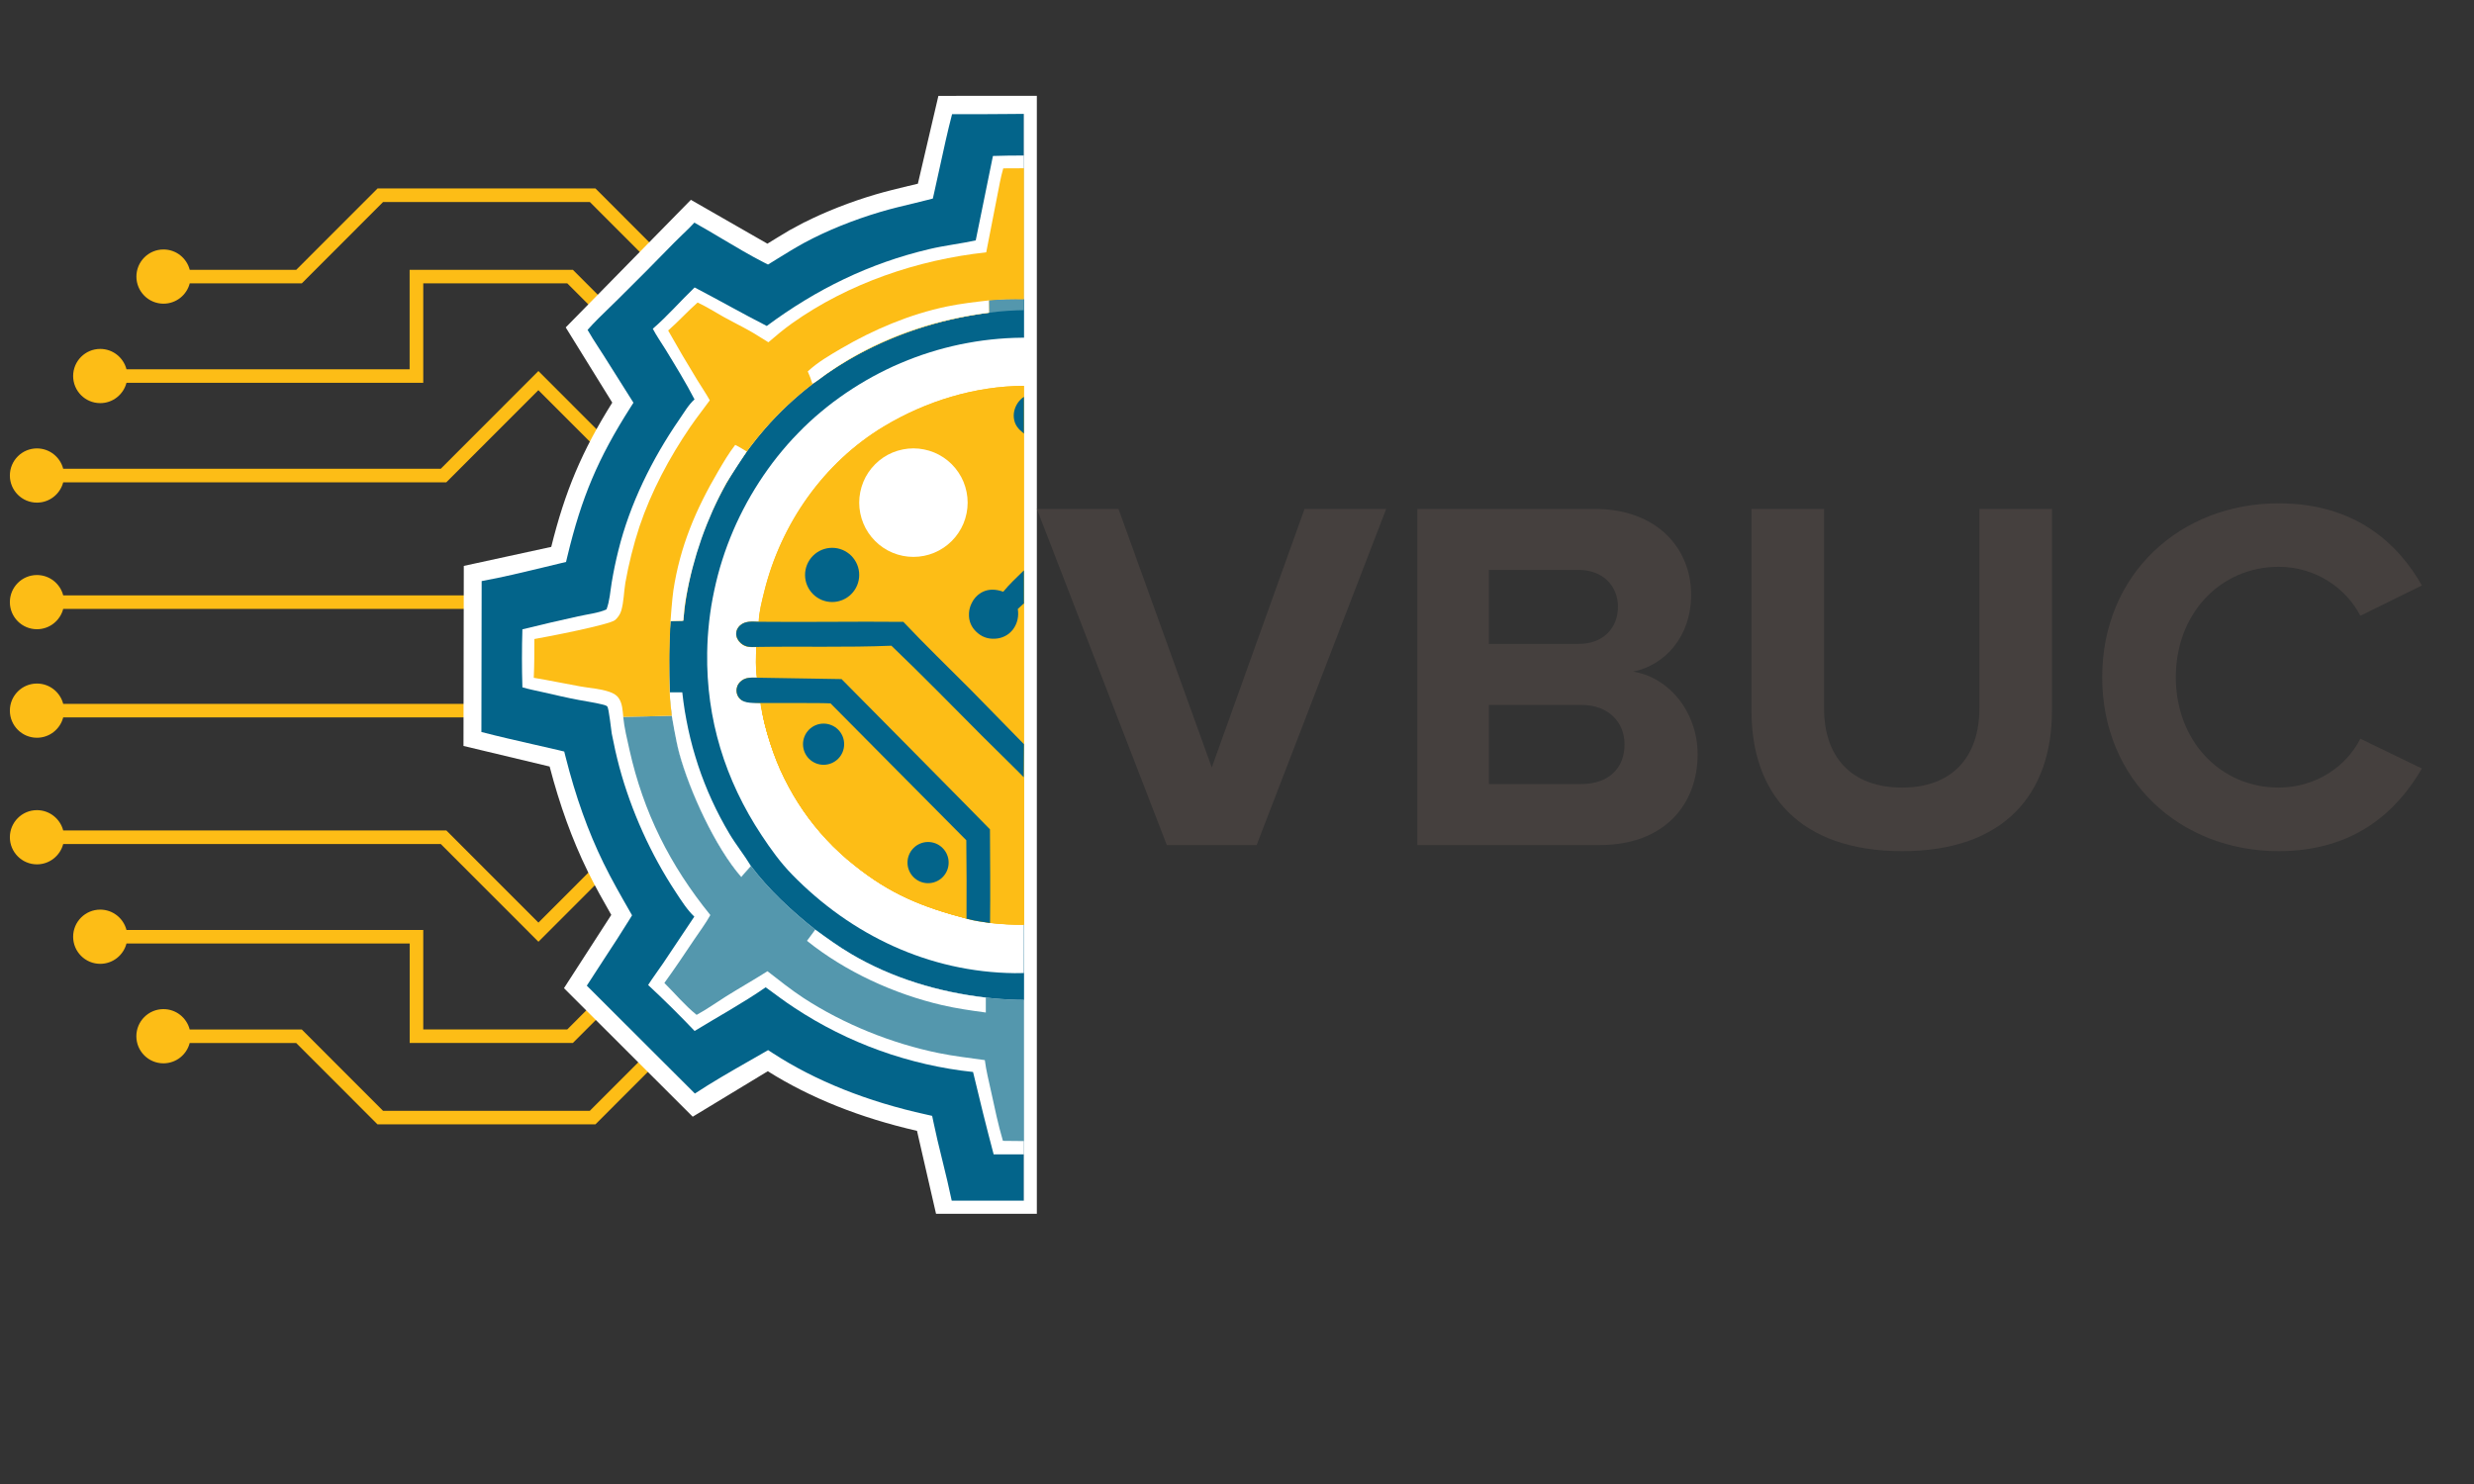 <svg xmlns="http://www.w3.org/2000/svg" xmlns:xlink="http://www.w3.org/1999/xlink" width="500" zoomAndPan="magnify" viewBox="0 0 375 225" height="300" preserveAspectRatio="xMidYMid meet" version="1.0"><rect x="0" y="0" width="375" height="225" fill="#333333" stroke="none"/><defs><g/><clipPath id="0c82ce2e03"><path d="M 1.16 109 L 114 109 L 114 143 L 1.16 143 Z M 1.16 109 " clip-rule="nonzero"/></clipPath><clipPath id="7d03ce4670"><path d="M 1.16 56 L 114 56 L 114 90 L 1.16 90 Z M 1.16 56 " clip-rule="nonzero"/></clipPath><clipPath id="ab9b7b0350"><path d="M 1.16 87 L 123 87 L 123 96 L 1.16 96 Z M 1.16 87 " clip-rule="nonzero"/></clipPath><clipPath id="37defc1479"><path d="M 1.16 103 L 123 103 L 123 112 L 1.16 112 Z M 1.16 103 " clip-rule="nonzero"/></clipPath><clipPath id="f307958925"><path d="M 70 14.531 L 157.16 14.531 L 157.16 184.031 L 70 184.031 Z M 70 14.531 " clip-rule="nonzero"/></clipPath></defs><path fill="#fdbd16" d="M 120.598 137.188 L 89.398 168.422 L 58.062 168.422 L 45.742 156.086 L 28.754 156.086 C 28.297 154.312 26.691 153 24.773 153 C 22.508 153 20.668 154.844 20.668 157.109 C 20.668 159.379 22.508 161.219 24.773 161.219 C 26.691 161.219 28.297 159.906 28.754 158.137 L 44.895 158.137 L 57.219 170.473 L 90.25 170.473 L 122.051 138.637 Z M 120.598 137.188 " fill-opacity="1" fill-rule="nonzero"/><path fill="#fdbd16" d="M 121.289 120.734 L 85.984 156.078 L 64.156 156.078 L 64.156 141 L 19.172 141 C 18.715 139.23 17.105 137.914 15.191 137.914 C 12.926 137.914 11.086 139.758 11.086 142.023 C 11.086 144.293 12.926 146.133 15.191 146.133 C 17.105 146.133 18.715 144.82 19.172 143.051 L 62.098 143.051 L 62.098 158.129 L 86.836 158.129 L 122.75 122.18 L 121.297 120.727 Z M 121.289 120.734 " fill-opacity="1" fill-rule="nonzero"/><g clip-path="url(#0c82ce2e03)"><path fill="#fdbd16" d="M 112.391 109.074 L 81.613 139.883 L 67.66 125.914 L 9.582 125.914 C 9.121 124.145 7.516 122.832 5.598 122.832 C 3.332 122.832 1.496 124.672 1.496 126.941 C 1.496 129.207 3.332 131.051 5.598 131.051 C 7.516 131.051 9.121 129.734 9.582 127.965 L 66.809 127.965 L 81.613 142.785 L 113.84 110.527 Z M 112.391 109.074 " fill-opacity="1" fill-rule="nonzero"/></g><path fill="#fdbd16" d="M 90.258 28.574 L 57.227 28.574 L 44.902 40.91 L 28.762 40.91 C 28.305 39.137 26.699 37.824 24.781 37.824 C 22.516 37.824 20.676 39.668 20.676 41.934 C 20.676 44.203 22.516 46.043 24.781 46.043 C 26.699 46.043 28.305 44.73 28.762 42.961 L 45.75 42.961 L 58.07 30.625 L 89.406 30.625 L 120.605 61.859 L 122.059 60.406 Z M 90.258 28.574 " fill-opacity="1" fill-rule="nonzero"/><g clip-path="url(#7d03ce4670)"><path fill="#fdbd16" d="M 81.613 56.25 L 66.809 71.074 L 9.582 71.074 C 9.121 69.301 7.516 67.988 5.598 67.988 C 3.332 67.988 1.496 69.828 1.496 72.098 C 1.496 74.367 3.332 76.207 5.598 76.207 C 7.516 76.207 9.121 74.895 9.582 73.125 L 67.652 73.125 L 81.605 59.156 L 112.383 89.965 L 113.832 88.512 L 81.605 56.25 Z M 81.613 56.25 " fill-opacity="1" fill-rule="nonzero"/></g><g clip-path="url(#ab9b7b0350)"><path fill="#fdbd16" d="M 122.012 90.266 L 9.582 90.266 C 9.121 88.496 7.516 87.184 5.598 87.184 C 3.332 87.184 1.496 89.023 1.496 91.293 C 1.496 93.562 3.332 95.402 5.598 95.402 C 7.516 95.402 9.121 94.09 9.582 92.316 L 122.012 92.316 L 122.012 90.258 Z M 122.012 90.266 " fill-opacity="1" fill-rule="nonzero"/></g><g clip-path="url(#37defc1479)"><path fill="#fdbd16" d="M 122.012 106.719 L 9.582 106.719 C 9.121 104.949 7.516 103.637 5.598 103.637 C 3.332 103.637 1.496 105.477 1.496 107.746 C 1.496 110.012 3.332 111.855 5.598 111.855 C 7.516 111.855 9.121 110.543 9.582 108.77 L 122.012 108.77 L 122.012 106.711 Z M 122.012 106.719 " fill-opacity="1" fill-rule="nonzero"/></g><path fill="#fdbd16" d="M 86.828 40.91 L 62.09 40.91 L 62.09 55.988 L 19.172 55.988 C 18.715 54.215 17.105 52.902 15.191 52.902 C 12.926 52.902 11.086 54.746 11.086 57.012 C 11.086 59.281 12.926 61.121 15.191 61.121 C 17.105 61.121 18.715 59.809 19.172 58.039 L 64.156 58.039 L 64.156 42.961 L 85.984 42.961 L 121.289 78.305 L 122.742 76.852 L 86.828 40.902 Z M 86.828 40.91 " fill-opacity="1" fill-rule="nonzero"/><path fill="#03648a" d="M 155.207 15.898 C 154.191 15.898 153.176 15.914 152.156 15.922 C 149.535 15.938 146.926 15.961 144.359 15.945 L 143.297 15.945 C 143.297 15.945 143.023 16.969 143.023 16.969 C 142.34 19.586 141.75 22.273 141.176 24.93 C 140.883 26.297 140.586 27.648 140.277 28.984 C 139.523 29.18 138.75 29.367 137.965 29.555 C 136.344 29.941 134.676 30.344 133.098 30.812 C 129.117 31.992 125.039 33.586 121.344 35.574 C 119.922 36.336 118.527 37.203 117.176 38.035 C 116.906 38.207 116.633 38.379 116.363 38.539 C 114.289 37.477 112.32 36.305 110.316 35.113 C 108.891 34.27 107.445 33.406 105.926 32.566 L 104.977 32.039 L 104.25 32.84 C 103.797 33.328 103.309 33.809 102.797 34.309 C 102.703 34.398 102.605 34.492 102.512 34.586 C 102.09 34.992 101.648 35.41 101.23 35.836 C 98.43 38.719 95.605 41.57 92.742 44.391 C 92.344 44.777 91.934 45.184 91.516 45.586 C 90.352 46.711 89.141 47.879 88.047 49.113 L 87.402 49.844 L 87.883 50.699 C 88.41 51.637 89.016 52.57 89.59 53.461 C 89.832 53.836 90.062 54.199 90.289 54.551 L 94.402 61.074 C 89.422 68.906 86.828 75.066 84.664 84.09 C 83.785 84.301 82.918 84.512 82.055 84.723 C 78.945 85.473 75.871 86.219 72.77 86.781 L 71.641 86.98 L 71.641 88.125 C 71.641 88.125 71.605 111.008 71.605 111.008 L 71.605 112.07 C 71.605 112.07 72.629 112.336 72.629 112.336 C 75.266 113.02 77.957 113.633 80.621 114.238 C 81.895 114.527 83.148 114.812 84.406 115.109 C 85.828 120.734 87.691 126.219 90.258 131.484 C 91.477 133.984 92.867 136.41 94.223 138.777 C 93.043 140.695 91.816 142.562 90.586 144.441 C 89.66 145.855 88.723 147.27 87.797 148.73 L 87.207 149.66 L 87.984 150.438 L 104.367 166.797 L 105.156 167.59 L 106.09 166.977 C 108.641 165.289 111.309 163.766 114.004 162.215 C 114.793 161.754 115.594 161.305 116.387 160.84 C 123.57 165.508 131.883 168.527 140.129 170.34 C 140.527 172.234 140.977 174.098 141.434 175.949 L 141.527 176.32 C 142.023 178.34 142.512 180.328 142.922 182.324 L 143.148 183.414 L 144.258 183.414 C 144.258 183.414 146.461 183.422 146.461 183.422 L 155.215 183.422 L 155.215 15.898 Z M 155.207 15.898 " fill-opacity="1" fill-rule="nonzero"/><path fill="#ffffff" d="M 155.207 23.578 C 153.641 23.578 152.07 23.594 150.504 23.648 L 147.898 36.449 C 145.57 36.957 143.203 37.211 140.875 37.766 C 131.758 39.914 123.719 43.863 116.223 49.422 C 112.543 47.543 108.953 45.492 105.289 43.582 C 103.156 45.625 101.184 47.918 98.949 49.844 C 99.516 50.93 100.246 51.957 100.891 53.004 C 102.371 55.43 103.977 58.039 105.273 60.555 C 104.371 61.348 103.645 62.613 102.961 63.602 C 98.84 69.59 95.473 76.395 93.727 83.469 C 93.324 85.078 92.988 86.695 92.719 88.324 C 92.492 89.699 92.422 91.082 91.934 92.395 C 90.738 92.953 88.93 93.148 87.605 93.453 C 84.789 94.074 81.984 94.727 79.184 95.418 C 79.094 98.324 79.094 101.305 79.184 104.211 C 80.203 104.512 81.273 104.715 82.305 104.949 C 84.113 105.359 85.922 105.789 87.742 106.129 C 88.891 106.348 90.078 106.512 91.211 106.789 C 91.453 106.852 91.863 106.922 92.043 107.109 C 92.301 107.379 92.617 110.605 92.727 111.219 C 93.051 112.918 93.434 114.613 93.875 116.281 C 94.105 117.129 94.348 117.969 94.609 118.801 C 94.875 119.637 95.156 120.461 95.449 121.285 C 95.746 122.109 96.055 122.922 96.387 123.738 C 96.715 124.547 97.062 125.355 97.422 126.156 C 97.777 126.957 98.156 127.738 98.547 128.523 C 98.934 129.309 99.344 130.086 99.766 130.848 C 100.184 131.617 100.625 132.371 101.074 133.121 C 101.523 133.867 102 134.613 102.48 135.344 C 103.277 136.555 104.18 137.984 105.242 138.973 L 100.523 146.035 C 99.773 147.145 98.965 148.207 98.242 149.344 C 100.664 151.594 103.008 153.918 105.289 156.316 C 108.859 154.121 112.613 152.086 116.059 149.691 C 117.512 150.734 118.914 151.828 120.422 152.801 C 120.926 153.133 121.438 153.461 121.949 153.777 C 122.461 154.098 122.98 154.406 123.508 154.711 C 124.035 155.012 124.562 155.309 125.09 155.594 C 125.625 155.883 126.164 156.164 126.707 156.434 C 127.25 156.707 127.793 156.969 128.344 157.227 C 128.895 157.484 129.445 157.73 130.004 157.965 C 130.562 158.207 131.121 158.43 131.68 158.656 C 132.246 158.883 132.812 159.09 133.379 159.293 C 133.945 159.496 134.52 159.695 135.094 159.883 C 135.668 160.07 136.25 160.25 136.832 160.418 C 137.414 160.59 137.996 160.754 138.578 160.902 C 139.168 161.055 139.75 161.195 140.34 161.336 C 140.93 161.477 141.52 161.602 142.117 161.715 C 142.707 161.832 143.305 161.941 143.902 162.043 C 144.5 162.145 145.098 162.23 145.695 162.316 C 146.293 162.398 146.895 162.469 147.492 162.531 C 148.48 166.711 149.512 170.867 150.613 175.016 L 152.406 175.016 C 153.336 175.016 154.27 175.016 155.199 175.016 L 155.199 23.578 Z M 155.207 23.578 " fill-opacity="1" fill-rule="nonzero"/><g clip-path="url(#f307958925)"><path fill="#ffffff" d="M 142.234 14.555 L 139.129 27.852 C 138.656 27.969 138.176 28.086 137.68 28.203 L 137.648 28.203 C 136.016 28.605 134.324 29.008 132.711 29.484 C 128.879 30.617 125.176 32.07 121.918 33.715 L 121.918 33.699 C 121.918 33.699 120.73 34.34 120.73 34.34 C 120.723 34.34 120.715 34.348 120.707 34.355 L 119.504 35 L 119.504 35.016 C 118.48 35.613 117.465 36.242 116.469 36.855 C 116.426 36.887 116.371 36.918 116.324 36.949 L 104.723 30.297 L 85.75 49.641 L 92.805 61.043 C 88.227 68.355 85.656 74.438 83.555 82.918 L 70.301 85.801 L 70.254 113.098 L 83.312 116.219 C 84.848 122.102 86.727 127.289 89.055 132.051 C 90.188 134.375 91.477 136.648 92.656 138.715 L 85.484 149.824 L 105 169.312 L 116.379 162.414 C 122.77 166.441 130.367 169.477 138.996 171.457 L 142.047 184.758 L 158.141 184.758 C 158.141 184.758 158.141 14.516 158.141 14.516 L 142.258 14.539 Z M 155.207 182.039 L 146.461 182.039 C 146.461 182.039 144.258 182.039 144.258 182.039 C 143.84 180.02 143.344 177.977 142.855 175.988 L 142.762 175.613 C 142.301 173.75 141.859 171.918 141.473 170.051 L 141.293 169.184 L 140.426 168.988 C 131.438 167.016 123.602 163.875 117.129 159.672 L 116.426 159.215 L 115.695 159.637 C 115.059 160.008 114.414 160.371 113.777 160.738 L 113.281 161.02 C 110.637 162.531 107.902 164.102 105.328 165.801 L 88.945 149.445 C 89.871 147.992 90.809 146.555 91.719 145.172 C 92.934 143.32 94.184 141.41 95.379 139.469 L 95.805 138.777 L 95.402 138.07 C 94.137 135.863 92.711 133.371 91.484 130.863 C 89.133 126.055 87.254 120.789 85.727 114.75 L 85.523 113.945 L 84.719 113.75 C 83.484 113.461 82.227 113.176 81 112.895 L 80.922 112.879 C 78.309 112.281 75.602 111.668 72.969 110.984 L 73.008 88.102 C 76.145 87.531 79.309 86.766 82.375 86.027 L 82.43 86.012 C 83.273 85.809 84.129 85.598 84.973 85.398 L 85.797 85.203 L 85.992 84.387 C 88.148 75.391 90.652 69.48 95.551 61.789 L 96.016 61.059 L 91.438 53.797 C 91.211 53.438 90.973 53.074 90.723 52.695 C 90.156 51.816 89.566 50.906 89.062 50.016 C 90.117 48.824 91.305 47.676 92.453 46.566 C 92.875 46.16 93.293 45.758 93.688 45.359 C 96.535 42.547 99.398 39.668 102.191 36.793 C 102.598 36.375 103.031 35.961 103.441 35.566 L 103.738 35.285 C 104.32 34.727 104.793 34.254 105.25 33.754 C 106.746 34.586 108.199 35.449 109.602 36.289 C 111.574 37.461 113.605 38.672 115.727 39.762 L 116.41 40.109 L 117.066 39.707 C 117.34 39.543 117.609 39.371 117.883 39.199 C 119.219 38.379 120.59 37.523 121.973 36.777 C 125.355 34.961 129.328 33.352 133.465 32.125 C 135.008 31.664 136.66 31.27 138.262 30.883 L 138.289 30.883 C 139.051 30.688 139.836 30.5 140.586 30.312 L 141.395 30.105 L 141.582 29.289 C 141.875 28 142.156 26.742 142.48 25.219 C 143.047 22.617 143.629 19.922 144.312 17.312 C 146.887 17.328 149.551 17.312 152.117 17.289 L 152.141 17.289 C 153.152 17.289 154.16 17.273 155.184 17.266 L 155.184 182.031 Z M 155.207 182.039 " fill-opacity="1" fill-rule="nonzero"/></g><path fill="#5497ad" d="M 155.207 151.602 C 154.852 151.602 154.492 151.594 154.129 151.586 C 152.562 151.539 150.992 151.434 149.434 151.246 C 142.301 150.43 135.211 148.301 129.004 144.637 C 127.117 143.516 125.34 142.242 123.57 140.945 C 119.992 138.117 116.586 134.949 113.824 131.305 L 112.359 132.969 C 108.422 128.461 104.52 119.949 102.953 114.168 C 102.457 112.328 102.293 110.441 101.844 108.598 L 101.82 108.508 C 99.367 108.59 96.914 108.652 94.465 108.684 C 94.625 110.34 95.047 112.047 95.41 113.672 C 97.535 123.195 101.547 131.18 107.672 138.738 C 106.965 140.012 106.059 141.219 105.242 142.43 C 103.754 144.652 102.27 146.871 100.703 149.031 C 102.309 150.625 103.828 152.457 105.59 153.871 C 107.121 153.047 108.57 152 110.047 151.074 C 112.125 149.777 114.258 148.566 116.332 147.254 C 118.141 148.652 119.891 150.066 121.801 151.316 C 127.902 155.293 135.211 158.23 142.324 159.672 C 144.621 160.141 146.957 160.402 149.277 160.73 C 149.473 162.309 149.883 163.906 150.219 165.461 C 150.762 167.961 151.297 170.52 152.02 172.973 C 153.082 172.973 154.137 172.996 155.199 173.004 L 155.199 151.602 Z M 155.207 151.602 " fill-opacity="1" fill-rule="nonzero"/><path fill="#03648a" d="M 155.207 45.375 C 153.43 45.344 151.645 45.375 149.898 45.539 C 149.898 45.539 149.914 47.41 149.914 47.41 C 136.895 49.066 124.617 55.016 115.941 64.992 C 109.105 72.852 104.141 83.625 103.441 94.113 C 102.844 94.129 102.23 94.113 101.641 94.184 C 101.301 97.691 101.449 102.641 101.516 104.98 C 101.555 106.152 101.688 107.34 101.828 108.508 L 101.852 108.598 C 102.301 110.441 102.457 112.328 102.961 114.168 C 104.535 119.949 108.43 128.461 112.367 132.969 C 112.848 132.418 113.32 131.832 113.832 131.305 C 116.594 134.957 120.008 138.117 123.578 140.945 C 125.348 142.242 127.117 143.523 129.012 144.637 C 135.211 148.301 142.309 150.43 149.441 151.246 C 151 151.434 152.57 151.539 154.137 151.586 C 154.492 151.594 154.859 151.602 155.215 151.602 L 155.215 45.375 Z M 155.207 45.375 " fill-opacity="1" fill-rule="nonzero"/><path fill="#ffffff" d="M 103.41 104.973 L 101.508 104.973 C 101.516 106.152 101.68 107.34 101.82 108.508 C 101.82 108.508 102.449 112.328 102.953 114.168 C 104.527 119.949 108.422 128.461 112.359 132.969 C 112.84 132.418 113.312 131.832 113.824 131.305 C 112.809 129.621 111.551 128.074 110.535 126.363 C 110.293 125.961 110.055 125.551 109.828 125.137 C 109.594 124.727 109.371 124.305 109.152 123.887 C 108.938 123.469 108.719 123.047 108.508 122.621 C 108.301 122.195 108.098 121.766 107.902 121.34 C 107.711 120.91 107.516 120.477 107.328 120.043 C 107.145 119.605 106.965 119.172 106.793 118.73 C 106.625 118.285 106.453 117.844 106.289 117.402 C 106.125 116.957 105.973 116.508 105.824 116.059 C 105.676 115.605 105.527 115.156 105.398 114.707 C 105.258 114.254 105.125 113.797 105 113.34 C 104.879 112.879 104.762 112.422 104.645 111.965 C 104.527 111.504 104.426 111.039 104.328 110.582 C 104.227 110.113 104.133 109.656 104.047 109.191 C 103.961 108.723 103.875 108.258 103.797 107.793 C 103.723 107.324 103.652 106.859 103.59 106.387 C 103.527 105.918 103.473 105.445 103.418 104.973 Z M 103.41 104.973 " fill-opacity="1" fill-rule="nonzero"/><path fill="#5497ad" d="M 155.207 45.375 C 153.43 45.344 151.645 45.375 149.898 45.539 L 149.914 47.41 C 151.754 47.148 154.043 47.031 155.207 47.031 L 155.207 45.367 Z M 155.207 45.375 " fill-opacity="1" fill-rule="nonzero"/><path fill="#fdbd16" d="M 155.207 45.375 L 155.207 25.512 C 154.16 25.512 153.121 25.508 152.07 25.527 C 151.668 26.895 151.438 28.324 151.156 29.723 L 149.488 38.262 C 139.121 39.371 128.559 42.969 120.023 49.043 C 118.789 49.922 117.625 50.906 116.469 51.895 C 115.539 51.336 114.633 50.727 113.684 50.191 C 112.391 49.461 111.047 48.809 109.75 48.086 C 108.43 47.348 107.113 46.504 105.738 45.867 C 104.195 47.227 102.82 48.762 101.277 50.113 C 102.695 52.633 104.156 55.125 105.668 57.586 C 106.297 58.629 107.004 59.629 107.586 60.695 C 106.609 62.047 105.566 63.352 104.629 64.727 C 101.449 69.387 98.723 74.5 96.922 79.852 C 96.465 81.242 96.062 82.648 95.707 84.07 C 95.348 85.488 95.047 86.918 94.789 88.363 C 94.559 89.746 94.559 91.27 94.16 92.605 C 94 93.148 93.648 93.645 93.23 94.012 C 92.438 94.711 82.832 96.582 81 96.887 C 80.992 98.844 81 100.809 80.906 102.766 C 83.266 103.152 85.602 103.652 87.953 104.07 C 89.367 104.328 90.957 104.414 92.316 104.879 C 92.891 105.074 93.41 105.32 93.766 105.828 C 94.348 106.641 94.371 107.73 94.473 108.691 C 96.922 108.652 99.375 108.59 101.828 108.516 C 101.688 107.355 101.562 106.16 101.516 104.988 C 101.371 101.398 101.48 97.004 101.641 94.191 C 102.309 94.113 102.945 94.121 103.574 94.098 C 104.48 83.875 108.547 73.953 115.074 66.039 C 123.789 55.48 136.438 49.137 149.914 47.418 L 149.898 45.547 C 151.652 45.383 153.43 45.352 155.207 45.383 Z M 155.207 45.375 " fill-opacity="1" fill-rule="nonzero"/><path fill="#ffffff" d="M 155.309 51.203 C 155.207 51.203 155.004 51.203 154.906 51.203 C 154.508 51.203 154.113 51.219 153.727 51.227 C 153.328 51.242 152.941 51.258 152.547 51.281 C 152.148 51.305 151.762 51.336 151.367 51.367 C 150.969 51.395 150.582 51.434 150.188 51.48 C 149.797 51.52 149.402 51.574 149.016 51.621 C 148.625 51.676 148.238 51.73 147.844 51.793 C 147.453 51.855 147.066 51.918 146.68 51.996 C 146.293 52.066 145.902 52.141 145.523 52.219 C 145.137 52.297 144.754 52.383 144.367 52.477 C 143.988 52.57 143.598 52.664 143.219 52.762 C 142.84 52.863 142.457 52.965 142.078 53.074 C 141.699 53.184 141.316 53.301 140.945 53.418 C 140.57 53.531 140.191 53.656 139.828 53.781 C 139.453 53.906 139.082 54.039 138.719 54.176 C 138.344 54.316 137.98 54.457 137.617 54.598 C 137.25 54.746 136.887 54.891 136.523 55.047 C 136.156 55.203 135.801 55.359 135.441 55.52 C 135.086 55.684 134.73 55.848 134.371 56.027 C 134.016 56.195 133.664 56.375 133.316 56.555 C 132.969 56.734 132.617 56.918 132.277 57.105 C 131.93 57.293 131.586 57.488 131.246 57.688 C 130.902 57.883 130.562 58.086 130.227 58.293 C 129.895 58.496 129.562 58.707 129.227 58.922 C 128.895 59.133 128.566 59.359 128.242 59.574 C 127.918 59.801 127.59 60.027 127.273 60.25 C 126.953 60.484 126.637 60.719 126.316 60.949 C 126.008 61.191 125.688 61.434 125.387 61.672 C 125.074 61.922 124.773 62.172 124.473 62.418 C 124.168 62.676 123.875 62.934 123.57 63.188 C 123.277 63.445 122.98 63.707 122.695 63.98 C 122.406 64.246 122.121 64.516 121.832 64.797 C 121.547 65.074 121.266 65.355 120.996 65.645 C 120.715 65.93 120.445 66.219 120.172 66.504 C 119.898 66.801 119.637 67.094 119.371 67.391 C 119.109 67.688 118.852 67.988 118.598 68.293 C 118.34 68.594 118.094 68.906 117.844 69.215 C 117.594 69.527 117.355 69.836 117.113 70.156 C 116.875 70.473 116.641 70.793 116.41 71.113 C 116.176 71.438 115.949 71.758 115.727 72.09 C 115.5 72.418 115.281 72.75 115.066 73.086 C 114.848 73.418 114.641 73.754 114.43 74.094 C 114.219 74.438 114.02 74.77 113.816 75.121 C 113.613 75.461 113.422 75.812 113.227 76.16 C 113.031 76.512 112.848 76.859 112.668 77.211 C 112.48 77.559 112.305 77.918 112.133 78.273 C 111.961 78.629 111.793 78.988 111.621 79.352 C 111.457 79.719 111.293 80.074 111.141 80.441 C 110.984 80.805 110.828 81.172 110.684 81.543 C 110.535 81.91 110.395 82.281 110.254 82.656 C 110.113 83.027 109.984 83.398 109.852 83.773 C 109.719 84.145 109.594 84.527 109.48 84.906 C 109.363 85.289 109.246 85.668 109.129 86.051 C 109.02 86.43 108.914 86.809 108.812 87.199 C 108.711 87.578 108.609 87.969 108.523 88.355 C 108.43 88.746 108.348 89.133 108.262 89.523 C 108.176 89.91 108.098 90.297 108.027 90.688 C 107.957 91.074 107.887 91.473 107.816 91.859 C 107.758 92.254 107.695 92.645 107.641 93.039 C 107.586 93.438 107.539 93.824 107.492 94.223 C 107.445 94.617 107.406 95.012 107.375 95.41 C 107.336 95.805 107.312 96.203 107.281 96.598 C 107.258 96.996 107.238 97.391 107.223 97.785 C 107.207 98.184 107.199 98.578 107.191 98.977 C 107.043 109.02 109.906 118.262 115.422 126.613 C 116.82 128.727 118.293 130.785 120.07 132.602 C 129.059 141.809 140.828 147.395 153.777 147.547 C 154.254 147.547 154.727 147.547 155.191 147.531 L 155.301 51.219 Z M 155.309 51.203 " fill-opacity="1" fill-rule="nonzero"/><path fill="#ffffff" d="M 123.57 140.953 L 122.32 142.645 C 128.156 147.332 135.527 150.703 142.801 152.395 C 144.98 152.898 147.207 153.219 149.426 153.516 L 149.426 151.254 C 142.301 150.438 135.203 148.309 129.004 144.645 C 127.117 143.523 125.34 142.25 123.57 140.953 Z M 123.57 140.953 " fill-opacity="1" fill-rule="nonzero"/><path fill="#ffffff" d="M 149.891 45.547 C 147.758 45.789 145.609 46.035 143.504 46.473 C 137.934 47.637 132.434 49.953 127.535 52.824 C 125.766 53.859 123.941 54.914 122.438 56.312 C 122.703 56.926 122.949 57.531 123.137 58.18 C 123.875 57.805 124.586 57.176 125.27 56.695 C 126.355 55.934 127.465 55.211 128.605 54.535 C 135.242 50.637 142.285 48.383 149.906 47.41 L 149.891 45.539 Z M 149.891 45.547 " fill-opacity="1" fill-rule="nonzero"/><path fill="#fdbd16" d="M 125.883 106.664 C 124.617 106.57 123.316 106.617 122.051 106.617 C 119.816 106.625 117.574 106.617 115.336 106.602 C 115.57 108.707 116.113 110.773 116.766 112.777 C 116.914 113.23 117.059 113.672 117.223 114.121 C 117.387 114.566 117.551 115.008 117.727 115.441 C 117.906 115.879 118.094 116.312 118.277 116.75 C 118.473 117.176 118.676 117.609 118.883 118.031 C 119.094 118.457 119.309 118.875 119.535 119.289 C 119.762 119.707 119.992 120.121 120.227 120.523 C 120.465 120.926 120.715 121.332 120.965 121.734 C 121.219 122.133 121.477 122.527 121.746 122.914 C 122.02 123.305 122.289 123.684 122.57 124.066 C 122.848 124.445 123.145 124.82 123.438 125.184 C 123.734 125.551 124.035 125.914 124.348 126.273 C 124.656 126.629 124.977 126.977 125.293 127.328 C 125.621 127.668 125.945 128.012 126.277 128.344 C 126.613 128.68 126.953 129.008 127.305 129.324 C 127.652 129.645 128 129.961 128.359 130.266 C 128.715 130.574 129.078 130.871 129.453 131.164 C 134.906 135.555 139.797 137.551 146.5 139.281 C 146.523 135.328 146.516 131.375 146.469 127.422 C 145.484 126.227 144.242 125.152 143.148 124.043 L 134.465 115.336 L 128.785 109.508 C 127.879 108.578 126.938 107.418 125.875 106.664 Z M 125.883 106.664 " fill-opacity="1" fill-rule="nonzero"/><path fill="#fdbd16" d="M 115.238 106.617 C 118.148 123.422 130.367 135.105 146.5 139.281 C 147.648 139.609 148.883 139.766 150.07 139.941 C 151.777 140.137 153.484 140.23 155.207 140.215 L 155.207 58.504 C 147.773 58.543 140.387 60.812 133.984 64.648 C 124.828 70.148 118.348 79.453 115.82 89.762 C 115.461 91.23 115.051 92.777 114.996 94.289 C 114.02 94.262 112.957 94.137 112.164 94.852 C 111.809 95.176 111.582 95.613 111.582 96.094 C 111.582 96.637 111.867 97.164 112.273 97.523 C 112.992 98.16 113.715 98.137 114.617 98.113 C 114.523 100.895 114.746 103.785 115.238 106.609 Z M 115.238 106.617 " fill-opacity="1" fill-rule="nonzero"/><path fill="#03648a" d="M 125.371 109.75 C 124.812 109.742 124.309 109.734 123.766 109.93 C 122.918 110.23 122.219 110.852 121.871 111.684 C 121.832 111.777 121.801 111.863 121.77 111.957 C 121.738 112.047 121.715 112.141 121.699 112.234 C 121.684 112.328 121.668 112.43 121.652 112.523 C 121.645 112.617 121.637 112.715 121.637 112.816 C 121.637 112.918 121.637 113.012 121.652 113.105 C 121.66 113.199 121.676 113.301 121.699 113.391 C 121.723 113.484 121.746 113.578 121.777 113.672 C 121.809 113.766 121.84 113.859 121.879 113.945 C 122.297 114.898 123.082 115.41 124.02 115.77 C 124.766 115.824 125.441 115.832 126.133 115.504 C 126.875 115.156 127.41 114.52 127.66 113.734 C 127.922 112.902 127.871 111.973 127.426 111.211 C 126.961 110.402 126.238 109.973 125.363 109.75 Z M 125.371 109.75 " fill-opacity="1" fill-rule="nonzero"/><path fill="#03648a" d="M 141.047 127.699 C 140.395 127.66 139.836 127.707 139.246 128.027 C 138.453 128.453 137.902 129.207 137.664 130.062 C 137.438 130.848 137.5 131.695 137.91 132.402 C 138.406 133.27 139.184 133.621 140.105 133.867 C 140.844 133.906 141.488 133.898 142.156 133.566 C 142.906 133.184 143.434 132.508 143.668 131.703 C 143.895 130.918 143.832 130.07 143.422 129.355 C 142.891 128.438 142.023 127.996 141.047 127.707 Z M 141.047 127.699 " fill-opacity="1" fill-rule="nonzero"/><path fill="#ffffff" d="M 146.664 76.215 C 146.664 76.754 146.609 77.289 146.504 77.82 C 146.398 78.352 146.246 78.863 146.039 79.363 C 145.832 79.863 145.578 80.336 145.277 80.785 C 144.98 81.234 144.637 81.648 144.258 82.031 C 143.875 82.414 143.461 82.754 143.012 83.055 C 142.562 83.355 142.09 83.609 141.59 83.816 C 141.094 84.023 140.578 84.18 140.051 84.281 C 139.52 84.387 138.984 84.441 138.445 84.441 C 137.906 84.441 137.371 84.387 136.844 84.281 C 136.312 84.18 135.801 84.023 135.301 83.816 C 134.805 83.609 134.328 83.355 133.879 83.055 C 133.434 82.754 133.016 82.414 132.637 82.031 C 132.254 81.648 131.914 81.234 131.613 80.785 C 131.312 80.336 131.059 79.863 130.855 79.363 C 130.648 78.863 130.492 78.352 130.387 77.82 C 130.281 77.289 130.227 76.754 130.227 76.215 C 130.227 75.676 130.281 75.141 130.387 74.609 C 130.492 74.082 130.648 73.566 130.855 73.066 C 131.059 72.566 131.312 72.094 131.613 71.645 C 131.914 71.195 132.254 70.781 132.637 70.398 C 133.016 70.016 133.434 69.676 133.879 69.375 C 134.328 69.074 134.805 68.82 135.301 68.613 C 135.801 68.41 136.312 68.254 136.844 68.148 C 137.371 68.043 137.906 67.988 138.445 67.988 C 138.984 67.988 139.52 68.043 140.051 68.148 C 140.578 68.254 141.094 68.41 141.59 68.613 C 142.09 68.82 142.562 69.074 143.012 69.375 C 143.461 69.676 143.875 70.016 144.258 70.398 C 144.637 70.781 144.98 71.195 145.277 71.645 C 145.578 72.094 145.832 72.566 146.039 73.066 C 146.246 73.566 146.398 74.082 146.504 74.609 C 146.609 75.141 146.664 75.676 146.664 76.215 Z M 146.664 76.215 " fill-opacity="1" fill-rule="nonzero"/><path fill="#03648a" d="M 130.227 87.184 C 130.227 87.453 130.203 87.719 130.148 87.984 C 130.098 88.25 130.02 88.508 129.914 88.754 C 129.812 89.004 129.688 89.242 129.535 89.465 C 129.387 89.691 129.215 89.898 129.027 90.09 C 128.836 90.281 128.629 90.449 128.402 90.602 C 128.18 90.75 127.945 90.875 127.695 90.98 C 127.445 91.082 127.188 91.16 126.926 91.215 C 126.66 91.266 126.395 91.293 126.125 91.293 C 125.855 91.293 125.586 91.266 125.324 91.215 C 125.059 91.16 124.801 91.082 124.551 90.98 C 124.305 90.875 124.066 90.75 123.844 90.602 C 123.617 90.449 123.41 90.281 123.223 90.09 C 123.031 89.898 122.859 89.691 122.711 89.465 C 122.562 89.242 122.434 89.004 122.332 88.754 C 122.227 88.508 122.148 88.25 122.098 87.984 C 122.047 87.719 122.02 87.453 122.02 87.184 C 122.02 86.914 122.047 86.645 122.098 86.383 C 122.148 86.117 122.227 85.859 122.332 85.609 C 122.434 85.363 122.562 85.125 122.711 84.898 C 122.859 84.676 123.031 84.469 123.223 84.277 C 123.41 84.086 123.617 83.918 123.844 83.766 C 124.066 83.617 124.305 83.488 124.551 83.387 C 124.801 83.285 125.059 83.207 125.324 83.152 C 125.586 83.102 125.855 83.074 126.125 83.074 C 126.395 83.074 126.66 83.102 126.926 83.152 C 127.188 83.207 127.445 83.285 127.695 83.387 C 127.945 83.488 128.18 83.617 128.402 83.766 C 128.629 83.918 128.836 84.086 129.027 84.277 C 129.215 84.469 129.387 84.676 129.535 84.898 C 129.688 85.125 129.812 85.363 129.914 85.609 C 130.02 85.859 130.098 86.117 130.148 86.383 C 130.203 86.645 130.227 86.914 130.227 87.184 Z M 130.227 87.184 " fill-opacity="1" fill-rule="nonzero"/><path fill="#03648a" d="M 155.207 65.758 L 155.207 60.176 C 155.129 60.23 155.043 60.281 154.973 60.344 C 154.883 60.414 154.797 60.492 154.719 60.57 C 154.641 60.648 154.562 60.734 154.484 60.828 C 153.91 61.52 153.586 62.449 153.68 63.352 C 153.801 64.5 154.43 65.121 155.215 65.758 Z M 155.207 65.758 " fill-opacity="1" fill-rule="nonzero"/><path fill="#03648a" d="M 155.207 91.434 L 155.207 86.492 C 154.145 87.547 153.012 88.574 152.07 89.73 C 151.504 89.535 150.953 89.406 150.348 89.422 C 150.242 89.422 150.125 89.43 150.016 89.445 C 149.906 89.461 149.789 89.477 149.684 89.5 C 149.574 89.52 149.465 89.551 149.355 89.59 C 149.246 89.629 149.148 89.668 149.039 89.715 C 148.938 89.762 148.836 89.816 148.734 89.871 C 148.633 89.926 148.543 89.988 148.449 90.059 C 148.355 90.121 148.27 90.199 148.184 90.266 C 148.098 90.344 148.023 90.422 147.945 90.5 C 147.898 90.547 147.852 90.602 147.812 90.656 C 147.766 90.711 147.727 90.758 147.688 90.812 C 147.648 90.867 147.609 90.918 147.57 90.973 C 147.531 91.027 147.492 91.082 147.461 91.145 C 147.426 91.199 147.395 91.262 147.363 91.324 C 147.332 91.387 147.301 91.441 147.27 91.504 C 147.238 91.562 147.215 91.625 147.184 91.688 C 147.152 91.75 147.129 91.812 147.105 91.875 C 147.082 91.938 147.059 92 147.043 92.07 C 147.027 92.133 147.004 92.203 146.988 92.262 C 146.973 92.324 146.957 92.395 146.941 92.457 C 146.926 92.527 146.918 92.59 146.91 92.66 C 146.902 92.73 146.895 92.793 146.887 92.863 C 146.887 92.93 146.879 92.992 146.875 93.062 C 146.875 93.133 146.875 93.195 146.875 93.266 C 146.875 93.336 146.875 93.398 146.875 93.469 C 146.934 94.57 147.453 95.324 148.246 96.047 C 149.156 96.637 150.102 96.98 151.203 96.824 C 151.266 96.816 151.32 96.809 151.383 96.793 C 151.445 96.785 151.496 96.77 151.551 96.754 C 151.613 96.738 151.668 96.723 151.723 96.707 C 151.777 96.691 151.832 96.668 151.895 96.652 C 151.949 96.629 152.004 96.613 152.055 96.59 C 152.109 96.566 152.164 96.543 152.219 96.52 C 152.273 96.496 152.328 96.465 152.375 96.441 C 152.43 96.41 152.477 96.387 152.531 96.355 C 152.586 96.328 152.629 96.297 152.676 96.266 C 152.723 96.234 152.777 96.195 152.824 96.164 C 152.871 96.125 152.918 96.094 152.965 96.055 C 153.012 96.016 153.059 95.977 153.098 95.938 C 153.145 95.898 153.184 95.859 153.227 95.812 C 153.266 95.773 153.312 95.727 153.352 95.68 C 153.391 95.637 153.43 95.598 153.469 95.551 C 153.508 95.504 153.547 95.457 153.578 95.41 C 154.23 94.516 154.445 93.438 154.277 92.348 C 154.594 92.055 154.914 91.758 155.23 91.465 Z M 155.207 91.434 " fill-opacity="1" fill-rule="nonzero"/><path fill="#fdbd16" d="M 155.184 117.883 C 154.656 117.309 154.082 116.762 153.539 116.219 L 148.82 111.551 C 144.273 106.984 139.781 102.379 135.125 97.926 C 128.312 98.199 121.453 97.996 114.633 98.113 C 114.586 99.621 114.492 101.258 114.738 102.75 C 113.832 102.734 112.934 102.688 112.227 103.371 C 112.18 103.418 112.141 103.465 112.094 103.512 C 112.047 103.559 112.016 103.613 111.977 103.66 C 111.938 103.715 111.906 103.77 111.875 103.824 C 111.844 103.875 111.824 103.93 111.793 103.992 C 111.77 104.047 111.746 104.109 111.73 104.172 C 111.715 104.234 111.699 104.297 111.684 104.359 C 111.668 104.422 111.66 104.484 111.652 104.543 C 111.652 104.605 111.645 104.668 111.645 104.73 C 111.645 104.793 111.645 104.855 111.66 104.91 C 111.66 104.973 111.676 105.027 111.691 105.09 C 111.707 105.152 111.723 105.203 111.738 105.266 C 111.754 105.32 111.777 105.383 111.809 105.438 C 111.832 105.492 111.859 105.547 111.891 105.602 C 111.922 105.656 111.953 105.703 111.992 105.758 C 112.031 105.805 112.07 105.852 112.109 105.895 C 112.148 105.941 112.188 105.988 112.242 106.027 C 113.086 106.602 114.297 106.434 115.352 106.594 C 115.586 108.699 116.129 110.758 116.781 112.77 C 116.93 113.223 117.074 113.664 117.238 114.113 C 117.402 114.559 117.566 115 117.742 115.434 C 117.922 115.871 118.109 116.305 118.293 116.742 C 118.488 117.168 118.691 117.602 118.898 118.023 C 119.109 118.449 119.324 118.867 119.551 119.281 C 119.777 119.699 120.008 120.113 120.242 120.516 C 120.48 120.918 120.73 121.324 120.98 121.727 C 121.234 122.125 121.492 122.52 121.762 122.906 C 122.035 123.297 122.305 123.676 122.586 124.059 C 122.863 124.438 123.16 124.812 123.453 125.176 C 123.75 125.543 124.051 125.906 124.363 126.266 C 124.672 126.621 124.992 126.973 125.309 127.312 C 125.633 127.656 125.961 127.996 126.293 128.332 C 126.629 128.664 126.969 128.992 127.32 129.309 C 127.668 129.629 128.016 129.945 128.375 130.25 C 128.73 130.559 129.094 130.855 129.469 131.148 C 134.922 135.539 139.812 137.527 146.516 139.266 C 147.664 139.594 148.898 139.75 150.078 139.926 C 151.777 140.121 153.484 140.207 155.191 140.191 L 155.191 117.898 Z M 155.184 117.883 " fill-opacity="1" fill-rule="nonzero"/><path fill="#fdbd16" d="M 155.184 58.496 C 147.758 58.543 140.379 60.805 133.992 64.641 C 124.836 70.141 118.363 79.438 115.836 89.746 C 115.477 91.215 115.066 92.754 115.012 94.277 C 114.035 94.246 112.973 94.121 112.18 94.836 C 111.824 95.16 111.598 95.59 111.598 96.078 C 111.598 96.621 111.883 97.148 112.289 97.508 C 113.008 98.145 113.73 98.121 114.633 98.098 C 114.586 99.605 114.492 101.242 114.738 102.734 C 113.832 102.719 112.934 102.672 112.227 103.355 C 112.18 103.402 112.141 103.449 112.094 103.496 C 112.047 103.543 112.016 103.598 111.977 103.645 C 111.938 103.699 111.906 103.754 111.875 103.809 C 111.844 103.859 111.824 103.914 111.793 103.977 C 111.77 104.031 111.746 104.094 111.73 104.156 C 111.715 104.219 111.699 104.281 111.684 104.344 C 111.668 104.406 111.66 104.469 111.652 104.527 C 111.652 104.59 111.645 104.652 111.645 104.715 C 111.645 104.777 111.645 104.84 111.66 104.895 C 111.66 104.957 111.676 105.012 111.691 105.074 C 111.707 105.137 111.723 105.188 111.738 105.25 C 111.754 105.305 111.777 105.367 111.809 105.422 C 111.832 105.477 111.859 105.531 111.891 105.586 C 111.922 105.641 111.953 105.688 111.992 105.742 C 112.031 105.789 112.07 105.836 112.109 105.879 C 112.148 105.926 112.195 105.965 112.242 106.012 C 112.887 106.578 115.352 106.578 115.352 106.578 C 115.586 108.684 116.129 110.742 116.781 112.754 C 116.93 113.207 117.074 113.648 117.238 114.098 C 117.402 114.543 117.566 114.984 117.742 115.418 C 117.922 115.855 118.109 116.289 118.293 116.727 C 118.488 117.152 118.691 117.586 118.898 118.008 C 119.109 118.434 119.324 118.852 119.551 119.266 C 119.777 119.684 120.008 120.098 120.242 120.5 C 120.48 120.902 120.73 121.309 120.98 121.711 C 121.234 122.109 121.492 122.504 121.762 122.891 C 122.035 123.281 122.305 123.66 122.586 124.043 C 122.863 124.422 123.16 124.797 123.453 125.16 C 123.75 125.527 124.051 125.891 124.363 126.25 C 124.672 126.605 124.992 126.957 125.309 127.297 C 125.625 127.641 125.961 127.98 126.293 128.316 C 126.629 128.648 126.969 128.977 127.32 129.293 C 127.668 129.613 128.016 129.93 128.375 130.234 C 128.73 130.543 129.094 130.84 129.469 131.133 C 134.922 135.523 139.812 137.512 146.516 139.25 C 147.664 139.578 148.898 139.734 150.078 139.914 C 151.777 140.105 153.477 140.199 155.191 140.184 L 155.191 58.496 Z M 155.184 58.496 " fill-opacity="1" fill-rule="nonzero"/><path fill="#03648a" d="M 155.207 112.832 L 147.176 104.621 C 143.754 101.188 140.254 97.809 136.926 94.285 C 129.617 94.207 122.312 94.352 115.004 94.27 C 114.027 94.238 112.965 94.113 112.172 94.828 C 111.816 95.152 111.59 95.582 111.59 96.07 C 111.59 96.613 111.875 97.141 112.281 97.5 C 113 98.137 113.723 98.113 114.625 98.09 C 121.445 97.973 128.305 98.184 135.117 97.902 C 139.773 102.355 144.266 106.961 148.812 111.527 L 153.531 116.195 C 154.066 116.742 154.648 117.277 155.176 117.844 " fill-opacity="1" fill-rule="nonzero"/><path fill="#fdbd16" d="M 125.891 106.648 C 124.625 106.555 123.324 106.602 122.059 106.602 C 119.824 106.609 117.582 106.602 115.344 106.586 C 115.578 108.691 116.121 110.75 116.773 112.762 C 116.922 113.215 117.066 113.656 117.23 114.105 C 117.395 114.551 117.559 114.992 117.734 115.426 C 117.914 115.863 118.102 116.297 118.285 116.734 C 118.48 117.16 118.684 117.594 118.891 118.016 C 119.102 118.441 119.316 118.859 119.543 119.273 C 119.77 119.691 120 120.105 120.234 120.508 C 120.473 120.91 120.723 121.316 120.973 121.719 C 121.227 122.117 121.484 122.512 121.754 122.898 C 122.027 123.289 122.297 123.668 122.578 124.051 C 122.855 124.43 123.152 124.805 123.445 125.168 C 123.742 125.535 124.043 125.898 124.355 126.258 C 124.664 126.613 124.984 126.965 125.301 127.305 C 125.625 127.648 125.953 127.988 126.285 128.324 C 126.621 128.656 126.961 128.984 127.312 129.301 C 127.66 129.621 128.008 129.938 128.367 130.242 C 128.723 130.551 129.086 130.848 129.461 131.141 C 134.914 135.531 139.805 137.52 146.508 139.258 C 146.531 135.305 146.523 131.352 146.477 127.398 C 145.492 126.203 144.25 125.129 143.156 124.02 L 134.473 115.312 L 128.793 109.484 C 127.887 108.555 126.945 107.402 125.883 106.648 Z M 125.891 106.648 " fill-opacity="1" fill-rule="nonzero"/><path fill="#03648a" d="M 127.953 112.832 C 127.953 113.246 127.875 113.645 127.719 114.027 C 127.559 114.41 127.332 114.75 127.043 115.043 C 126.75 115.332 126.41 115.559 126.027 115.719 C 125.648 115.875 125.25 115.957 124.836 115.957 C 124.422 115.957 124.023 115.875 123.641 115.719 C 123.258 115.559 122.922 115.332 122.629 115.043 C 122.336 114.75 122.113 114.41 121.953 114.027 C 121.797 113.645 121.715 113.246 121.715 112.832 C 121.715 112.418 121.797 112.02 121.953 111.637 C 122.113 111.254 122.336 110.918 122.629 110.625 C 122.922 110.332 123.258 110.105 123.641 109.949 C 124.023 109.789 124.422 109.711 124.836 109.711 C 125.25 109.711 125.648 109.789 126.027 109.949 C 126.41 110.105 126.75 110.332 127.043 110.625 C 127.332 110.918 127.559 111.254 127.719 111.637 C 127.875 112.02 127.953 112.418 127.953 112.832 Z M 127.953 112.832 " fill-opacity="1" fill-rule="nonzero"/><path fill="#ffffff" d="M 146.672 76.207 C 146.672 76.746 146.617 77.281 146.512 77.812 C 146.406 78.344 146.254 78.855 146.047 79.355 C 145.84 79.855 145.586 80.328 145.285 80.777 C 144.988 81.227 144.645 81.641 144.266 82.023 C 143.883 82.406 143.469 82.746 143.02 83.047 C 142.57 83.348 142.098 83.602 141.598 83.809 C 141.102 84.016 140.586 84.172 140.059 84.277 C 139.527 84.379 138.992 84.434 138.453 84.434 C 137.914 84.434 137.379 84.379 136.852 84.277 C 136.32 84.172 135.809 84.016 135.309 83.809 C 134.809 83.602 134.336 83.348 133.887 83.047 C 133.441 82.746 133.023 82.406 132.645 82.023 C 132.262 81.641 131.922 81.227 131.621 80.777 C 131.32 80.328 131.066 79.855 130.863 79.355 C 130.656 78.855 130.5 78.344 130.395 77.812 C 130.289 77.281 130.234 76.746 130.234 76.207 C 130.234 75.668 130.289 75.133 130.395 74.602 C 130.5 74.074 130.656 73.559 130.863 73.059 C 131.066 72.559 131.32 72.086 131.621 71.637 C 131.922 71.188 132.262 70.773 132.645 70.391 C 133.023 70.008 133.441 69.668 133.887 69.367 C 134.336 69.066 134.809 68.812 135.309 68.605 C 135.809 68.402 136.32 68.246 136.852 68.141 C 137.379 68.035 137.914 67.98 138.453 67.98 C 138.992 67.98 139.527 68.035 140.059 68.141 C 140.586 68.246 141.102 68.402 141.598 68.605 C 142.098 68.812 142.57 69.066 143.02 69.367 C 143.469 69.668 143.883 70.008 144.266 70.391 C 144.645 70.773 144.988 71.188 145.285 71.637 C 145.586 72.086 145.84 72.559 146.047 73.059 C 146.254 73.559 146.406 74.074 146.512 74.602 C 146.617 75.133 146.672 75.668 146.672 76.207 Z M 146.672 76.207 " fill-opacity="1" fill-rule="nonzero"/><path fill="#03648a" d="M 130.234 87.168 C 130.234 87.438 130.211 87.703 130.156 87.969 C 130.105 88.234 130.027 88.492 129.922 88.742 C 129.82 88.988 129.695 89.227 129.543 89.449 C 129.395 89.676 129.223 89.883 129.035 90.074 C 128.844 90.266 128.637 90.434 128.41 90.586 C 128.188 90.734 127.953 90.859 127.703 90.965 C 127.453 91.066 127.195 91.145 126.934 91.199 C 126.668 91.25 126.402 91.277 126.133 91.277 C 125.863 91.277 125.594 91.25 125.332 91.199 C 125.066 91.145 124.809 91.066 124.559 90.965 C 124.312 90.859 124.074 90.734 123.852 90.586 C 123.625 90.434 123.418 90.266 123.23 90.074 C 123.039 89.883 122.867 89.676 122.719 89.449 C 122.57 89.227 122.441 88.988 122.34 88.742 C 122.234 88.492 122.156 88.234 122.105 87.969 C 122.051 87.703 122.027 87.438 122.027 87.168 C 122.027 86.898 122.051 86.629 122.105 86.367 C 122.156 86.102 122.234 85.844 122.34 85.594 C 122.441 85.348 122.57 85.109 122.719 84.887 C 122.867 84.66 123.039 84.453 123.23 84.262 C 123.418 84.07 123.625 83.902 123.852 83.75 C 124.074 83.602 124.312 83.473 124.559 83.371 C 124.809 83.27 125.066 83.191 125.332 83.137 C 125.594 83.086 125.863 83.059 126.133 83.059 C 126.402 83.059 126.668 83.086 126.934 83.137 C 127.195 83.191 127.453 83.27 127.703 83.371 C 127.953 83.473 128.188 83.602 128.41 83.75 C 128.637 83.902 128.844 84.07 129.035 84.262 C 129.223 84.453 129.395 84.66 129.543 84.887 C 129.695 85.109 129.82 85.348 129.922 85.594 C 130.027 85.844 130.105 86.102 130.156 86.367 C 130.211 86.629 130.234 86.898 130.234 87.168 Z M 130.234 87.168 " fill-opacity="1" fill-rule="nonzero"/><path fill="#03648a" d="M 155.184 65.727 L 155.184 60.184 C 155.113 60.23 155.035 60.281 154.965 60.336 C 154.875 60.406 154.789 60.484 154.711 60.562 C 154.633 60.641 154.555 60.727 154.477 60.812 C 153.902 61.504 153.578 62.434 153.672 63.336 C 153.793 64.477 154.406 65.098 155.184 65.719 Z M 155.184 65.727 " fill-opacity="1" fill-rule="nonzero"/><path fill="#03648a" d="M 155.184 91.434 L 155.184 86.492 C 154.121 87.539 153.004 88.559 152.07 89.715 C 151.504 89.52 150.953 89.391 150.348 89.406 C 150.242 89.406 150.125 89.414 150.016 89.43 C 149.906 89.445 149.789 89.461 149.684 89.484 C 149.574 89.508 149.465 89.535 149.355 89.574 C 149.246 89.613 149.148 89.652 149.039 89.699 C 148.938 89.746 148.836 89.801 148.734 89.855 C 148.633 89.91 148.543 89.973 148.449 90.043 C 148.355 90.105 148.27 90.184 148.184 90.25 C 148.098 90.328 148.023 90.406 147.945 90.484 C 147.898 90.531 147.852 90.586 147.812 90.633 C 147.766 90.688 147.727 90.734 147.688 90.789 C 147.648 90.844 147.609 90.895 147.57 90.949 C 147.531 91.004 147.492 91.059 147.461 91.121 C 147.426 91.176 147.395 91.238 147.363 91.301 C 147.332 91.363 147.301 91.418 147.27 91.48 C 147.238 91.543 147.215 91.602 147.184 91.664 C 147.152 91.727 147.129 91.789 147.105 91.852 C 147.082 91.914 147.059 91.977 147.043 92.047 C 147.027 92.109 147.004 92.18 146.988 92.242 C 146.973 92.301 146.957 92.371 146.941 92.434 C 146.926 92.504 146.918 92.566 146.91 92.637 C 146.902 92.707 146.895 92.77 146.887 92.84 C 146.887 92.91 146.879 92.969 146.875 93.039 C 146.875 93.109 146.875 93.172 146.875 93.242 C 146.875 93.312 146.875 93.375 146.875 93.445 C 146.934 94.547 147.477 95.395 148.246 96.023 C 149.094 96.723 150.102 96.957 151.203 96.801 C 151.266 96.793 151.32 96.785 151.383 96.77 C 151.445 96.762 151.496 96.746 151.551 96.73 C 151.613 96.715 151.668 96.699 151.723 96.684 C 151.777 96.668 151.832 96.645 151.895 96.629 C 151.949 96.605 152.004 96.59 152.055 96.566 C 152.109 96.543 152.164 96.52 152.219 96.496 C 152.273 96.473 152.328 96.441 152.375 96.418 C 152.43 96.387 152.477 96.363 152.531 96.332 C 152.586 96.305 152.629 96.273 152.676 96.242 C 152.723 96.211 152.777 96.172 152.824 96.141 C 152.871 96.102 152.918 96.07 152.965 96.031 C 153.012 95.992 153.059 95.953 153.098 95.914 C 153.145 95.875 153.184 95.836 153.227 95.789 C 153.266 95.75 153.312 95.703 153.352 95.656 C 153.391 95.613 153.43 95.574 153.469 95.527 C 153.508 95.48 153.547 95.434 153.578 95.387 C 154.23 94.492 154.445 93.414 154.277 92.332 C 154.586 92.047 154.898 91.75 155.207 91.465 Z M 155.184 91.434 " fill-opacity="1" fill-rule="nonzero"/><path fill="#03648a" d="M 143.793 130.785 C 143.793 131.199 143.715 131.598 143.555 131.98 C 143.398 132.363 143.172 132.699 142.879 132.992 C 142.586 133.285 142.25 133.512 141.867 133.668 C 141.484 133.828 141.086 133.906 140.672 133.906 C 140.258 133.906 139.863 133.828 139.48 133.668 C 139.098 133.512 138.758 133.285 138.469 132.992 C 138.176 132.699 137.949 132.363 137.793 131.98 C 137.633 131.598 137.555 131.199 137.555 130.785 C 137.555 130.371 137.633 129.973 137.793 129.59 C 137.949 129.207 138.176 128.871 138.469 128.578 C 138.758 128.285 139.098 128.059 139.48 127.898 C 139.863 127.742 140.258 127.66 140.672 127.66 C 141.086 127.66 141.484 127.742 141.867 127.898 C 142.25 128.059 142.586 128.285 142.879 128.578 C 143.172 128.871 143.398 129.207 143.555 129.59 C 143.715 129.973 143.793 130.371 143.793 130.785 Z M 143.793 130.785 " fill-opacity="1" fill-rule="nonzero"/><path fill="#03648a" d="M 114.73 102.742 C 113.824 102.727 112.926 102.68 112.219 103.363 C 112.172 103.41 112.133 103.457 112.086 103.504 C 112.047 103.551 112.008 103.605 111.969 103.652 C 111.93 103.707 111.898 103.762 111.867 103.816 C 111.84 103.867 111.816 103.922 111.785 103.984 C 111.762 104.039 111.738 104.102 111.723 104.164 C 111.707 104.227 111.691 104.289 111.676 104.352 C 111.66 104.414 111.652 104.477 111.645 104.535 C 111.645 104.598 111.637 104.66 111.637 104.723 C 111.637 104.785 111.637 104.848 111.652 104.902 C 111.652 104.965 111.668 105.02 111.684 105.082 C 111.699 105.145 111.715 105.195 111.73 105.258 C 111.746 105.312 111.77 105.375 111.801 105.43 C 111.824 105.484 111.852 105.539 111.883 105.594 C 111.914 105.648 111.945 105.695 111.984 105.75 C 112.023 105.797 112.062 105.844 112.102 105.887 C 112.141 105.934 112.188 105.973 112.234 106.02 C 112.887 106.672 114.367 106.586 115.344 106.586 C 117.582 106.609 124.625 106.555 125.891 106.648 L 146.469 127.398 C 146.516 131.352 146.523 135.336 146.5 139.289 C 147.648 139.617 148.883 139.773 150.07 139.949 C 150.125 135.227 150.078 130.465 150.055 125.742 C 149.262 124.883 127.559 102.961 127.559 102.961 L 114.738 102.75 Z M 114.73 102.742 " fill-opacity="1" fill-rule="nonzero"/><path fill="#ffffff" d="M 113.188 68.461 C 112.605 68.113 112.055 67.746 111.441 67.453 C 110.48 68.688 109.656 70.094 108.867 71.438 C 105.453 77.258 103.078 82.855 102.062 89.551 C 101.891 90.695 101.625 94.145 101.633 94.184 C 102.23 94.121 102.984 94.129 103.582 94.113 C 103.66 92.945 103.785 91.742 103.992 90.594 C 104.125 89.832 104.273 89.078 104.441 88.324 C 104.605 87.57 104.785 86.824 104.984 86.074 C 105.18 85.328 105.391 84.59 105.613 83.852 C 105.84 83.113 106.082 82.383 106.336 81.652 C 106.594 80.922 106.863 80.207 107.152 79.484 C 107.438 78.77 107.742 78.055 108.051 77.355 C 108.371 76.648 108.695 75.957 109.043 75.266 C 109.387 74.574 109.75 73.891 110.121 73.215 C 110.75 72.16 113.078 68.625 113.203 68.445 Z M 113.188 68.461 " fill-opacity="1" fill-rule="nonzero"/><g fill="#45403e" fill-opacity="1"><g transform="translate(157.537, 128.127)"><g><path d="M 32.938 0 L 52.578 -50.969 L 40.203 -50.969 L 26.141 -11.766 L 12 -50.969 L -0.375 -50.969 L 19.328 0 Z M 32.938 0 "/></g></g></g><g fill="#45403e" fill-opacity="1"><g transform="translate(209.79, 128.127)"><g><path d="M 32.703 0 C 42.422 0 47.531 -6.109 47.531 -13.75 C 47.531 -20.172 43.172 -25.453 37.75 -26.297 C 42.562 -27.281 46.547 -31.562 46.547 -37.984 C 46.547 -44.781 41.578 -50.969 31.875 -50.969 L 5.047 -50.969 L 5.047 0 Z M 15.891 -41.719 L 29.5 -41.719 C 33.172 -41.719 35.453 -39.281 35.453 -36.141 C 35.453 -32.859 33.172 -30.5 29.5 -30.5 L 15.891 -30.5 Z M 15.891 -21.25 L 29.875 -21.25 C 34.156 -21.25 36.453 -18.5 36.453 -15.281 C 36.453 -11.609 34 -9.25 29.875 -9.25 L 15.891 -9.25 Z M 15.891 -21.25 "/></g></g></g><g fill="#45403e" fill-opacity="1"><g transform="translate(260.438, 128.127)"><g><path d="M 5.047 -20.328 C 5.047 -7.797 12.297 0.922 27.891 0.922 C 43.328 0.922 50.594 -7.719 50.594 -20.406 L 50.594 -50.969 L 39.594 -50.969 L 39.594 -20.703 C 39.594 -13.609 35.688 -8.719 27.891 -8.719 C 19.953 -8.719 16.047 -13.609 16.047 -20.703 L 16.047 -50.969 L 5.047 -50.969 Z M 5.047 -20.328 "/></g></g></g><g fill="#45403e" fill-opacity="1"><g transform="translate(316.052, 128.127)"><g><path d="M 29.344 0.922 C 40.969 0.922 47.375 -5.266 51.047 -11.609 L 41.719 -16.125 C 39.594 -11.922 35 -8.719 29.344 -8.719 C 20.484 -8.719 13.75 -15.812 13.75 -25.453 C 13.75 -35.078 20.484 -42.188 29.344 -42.188 C 35 -42.188 39.594 -38.906 41.719 -34.766 L 51.047 -39.359 C 47.453 -45.703 40.969 -51.812 29.344 -51.812 C 14.438 -51.812 2.594 -41.109 2.594 -25.453 C 2.594 -9.781 14.438 0.922 29.344 0.922 Z M 29.344 0.922 "/></g></g></g></svg>